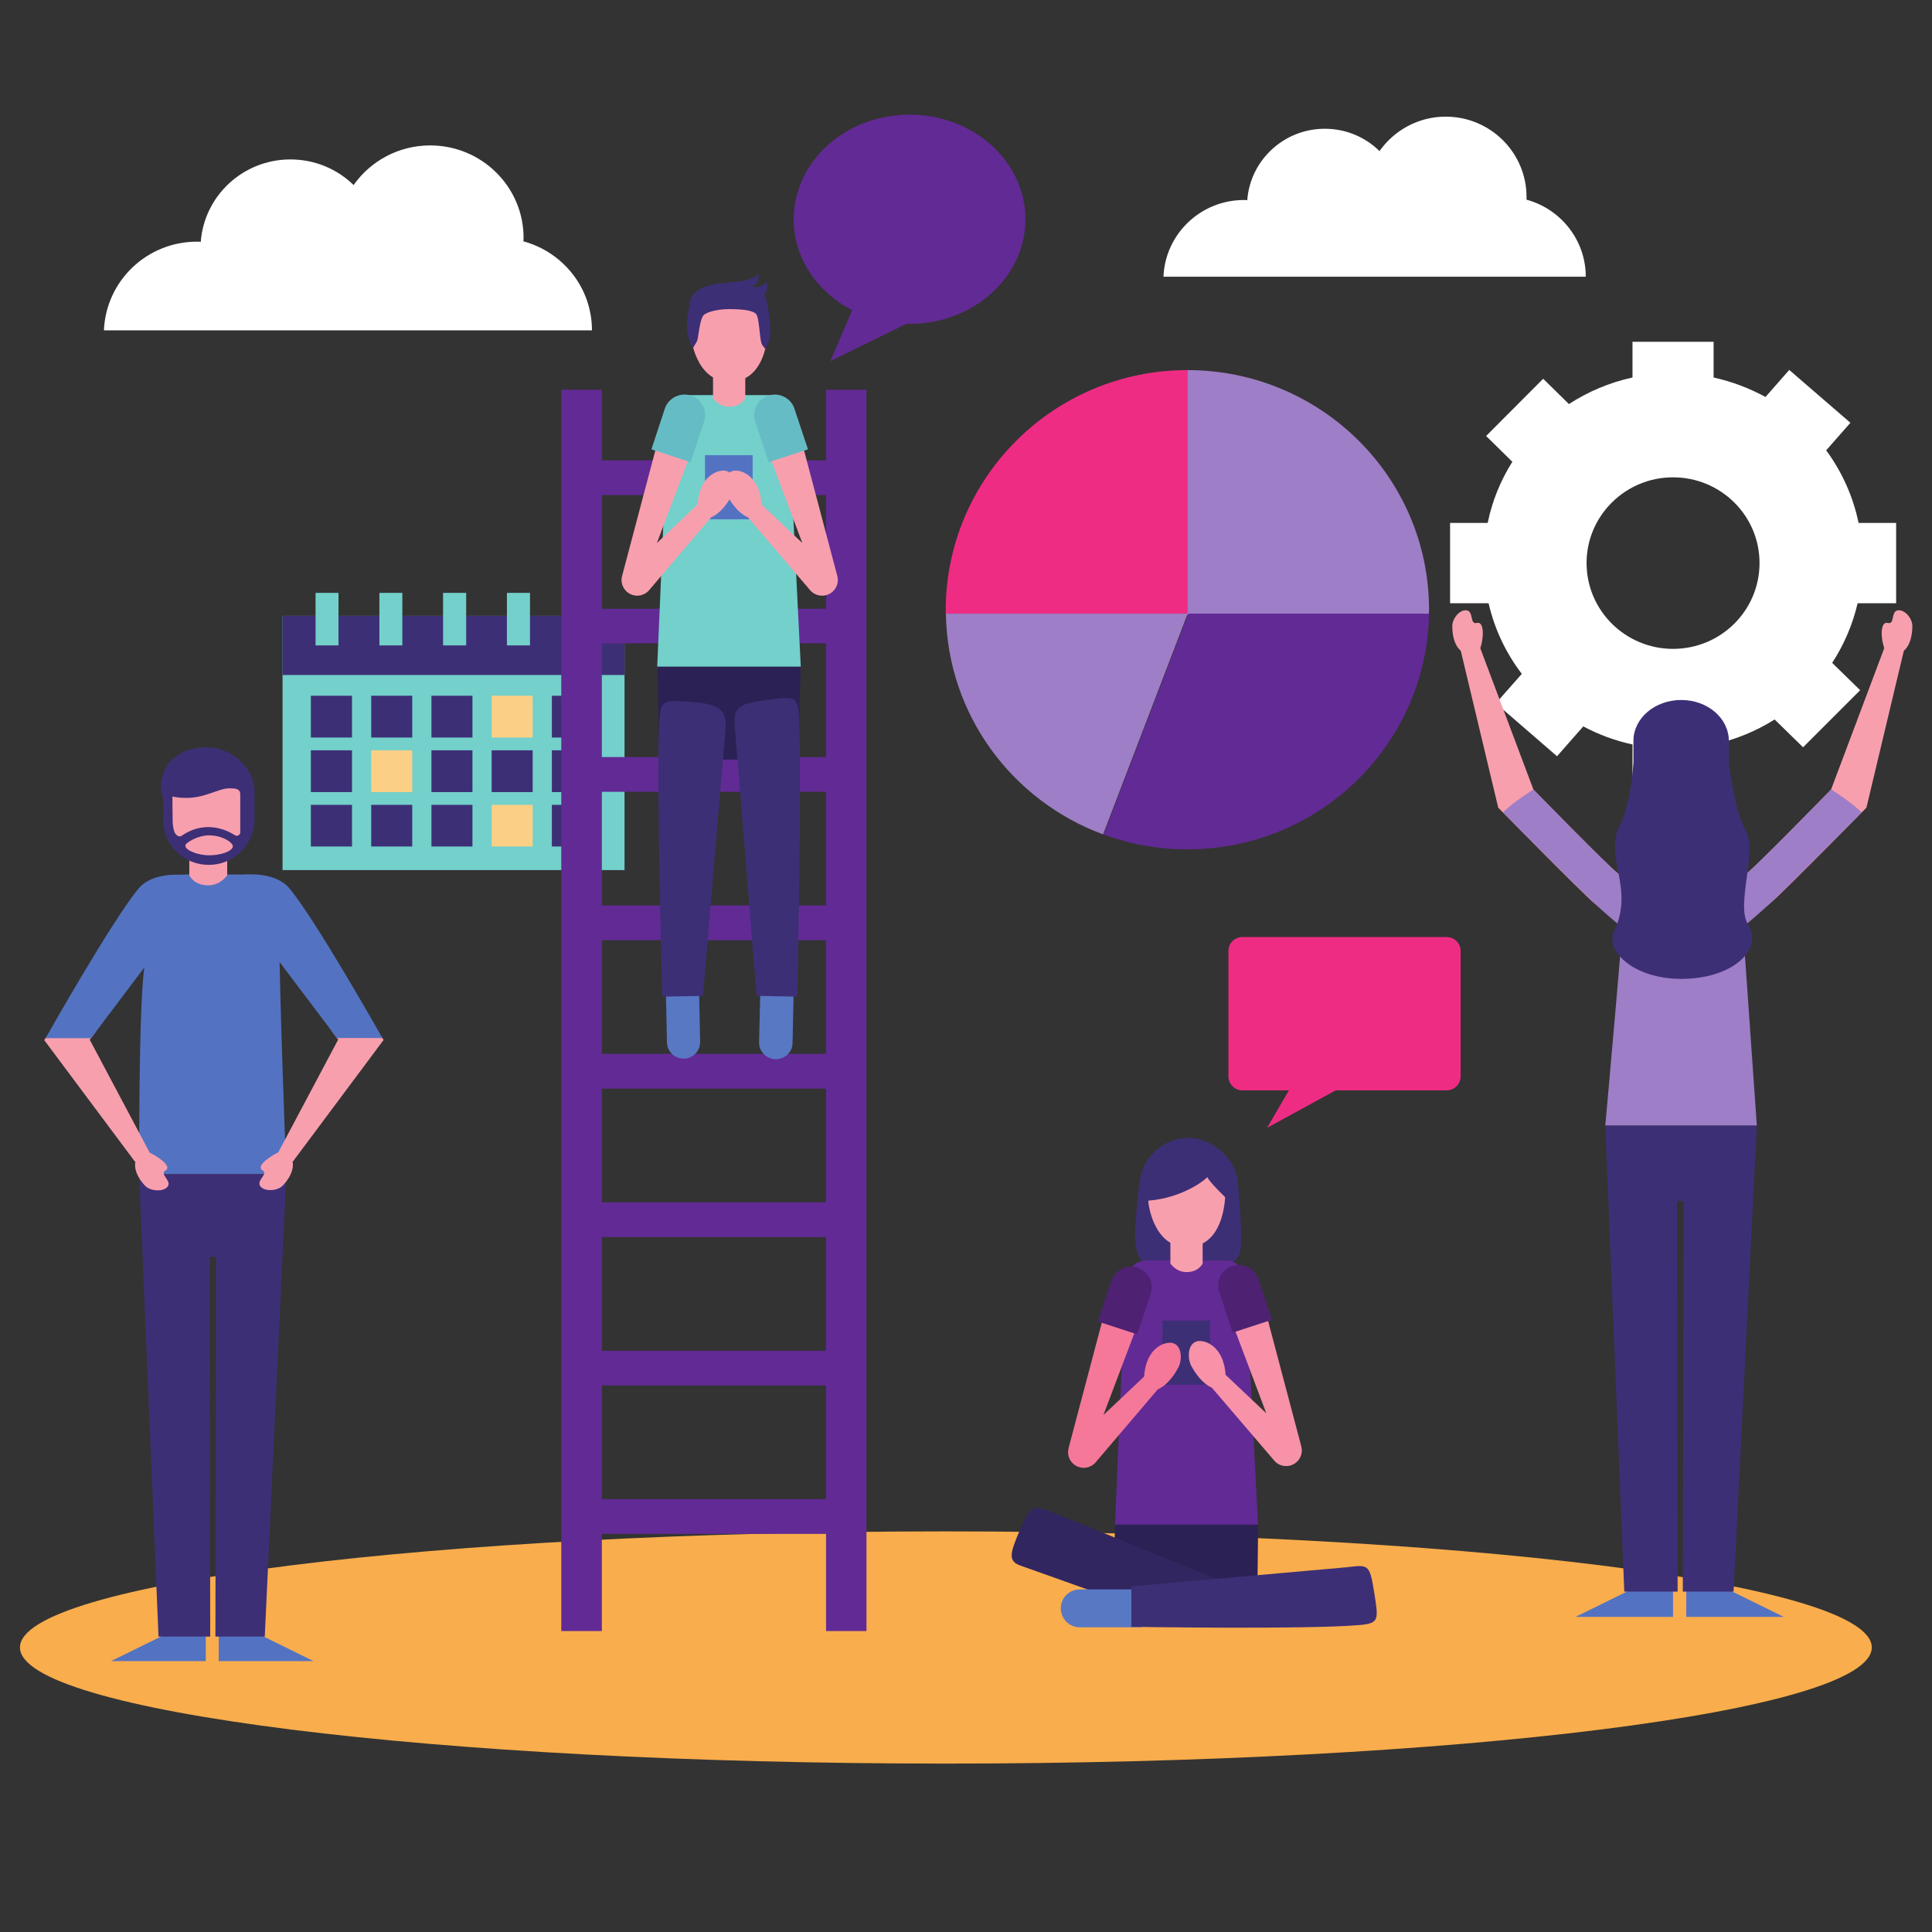 <?xml version="1.0" encoding="UTF-8"?>
<svg xmlns="http://www.w3.org/2000/svg" xmlns:xlink="http://www.w3.org/1999/xlink" width="48pt" height="48pt" viewBox="0 0 48 48" version="1.2">
<rect x="0" y="0" width="48" height="48" fill="#333333" stroke="none"/>
<defs>
<clipPath id="clip1">
  <path d="M 0.488 38 L 47 38 L 47 43.82 L 0.488 43.82 Z M 0.488 38 "/>
</clipPath>
<clipPath id="clip2">
  <path d="M 36 8 L 47.508 8 L 47.508 20 L 36 20 Z M 36 8 "/>
</clipPath>
<clipPath id="clip3">
  <path d="M 28 2.852 L 40 2.852 L 40 7 L 28 7 Z M 28 2.852 "/>
</clipPath>
<clipPath id="clip4">
  <path d="M 42 16 L 47.508 16 L 47.508 24 L 42 24 Z M 42 16 "/>
</clipPath>
<clipPath id="clip5">
  <path d="M 46 15 L 47.508 15 L 47.508 17 L 46 17 Z M 46 15 "/>
</clipPath>
<clipPath id="clip6">
  <path d="M 19 2.852 L 26 2.852 L 26 9 L 19 9 Z M 19 2.852 "/>
</clipPath>
</defs>
<g id="surface1">
<g clip-path="url(#clip1)" clip-rule="nonzero">
<path style=" stroke:none;fill-rule:nonzero;fill:rgb(97.649%,67.839%,29.799%);fill-opacity:1;" d="M 23.496 43.816 C 10.793 43.816 0.496 42.523 0.496 40.93 C 0.496 39.336 10.793 38.047 23.496 38.047 C 36.203 38.047 46.504 39.336 46.504 40.93 C 46.504 42.523 36.203 43.816 23.496 43.816 "/>
</g>
<path style=" stroke:none;fill-rule:nonzero;fill:rgb(45.099%,81.569%,79.61%);fill-opacity:1;" d="M 15.516 21.617 L 7.02 21.617 L 7.02 15.301 L 15.516 15.301 L 15.516 21.617 "/>
<path style=" stroke:none;fill-rule:nonzero;fill:rgb(23.92%,18.43%,46.269%);fill-opacity:1;" d="M 15.516 16.77 L 15.516 15.301 L 7.02 15.301 L 7.02 16.77 L 15.516 16.77 "/>
<path style=" stroke:none;fill-rule:nonzero;fill:rgb(23.92%,18.43%,46.269%);fill-opacity:1;" d="M 8.746 18.324 L 7.723 18.324 L 7.723 17.285 L 8.746 17.285 L 8.746 18.324 "/>
<path style=" stroke:none;fill-rule:nonzero;fill:rgb(23.92%,18.43%,46.269%);fill-opacity:1;" d="M 10.242 18.324 L 9.223 18.324 L 9.223 17.285 L 10.242 17.285 L 10.242 18.324 "/>
<path style=" stroke:none;fill-rule:nonzero;fill:rgb(23.92%,18.43%,46.269%);fill-opacity:1;" d="M 11.738 18.324 L 10.719 18.324 L 10.719 17.285 L 11.738 17.285 L 11.738 18.324 "/>
<path style=" stroke:none;fill-rule:nonzero;fill:rgb(98.819%,81.18%,52.55%);fill-opacity:1;" d="M 13.234 18.324 L 12.215 18.324 L 12.215 17.285 L 13.234 17.285 L 13.234 18.324 "/>
<path style=" stroke:none;fill-rule:nonzero;fill:rgb(23.92%,18.43%,46.269%);fill-opacity:1;" d="M 14.73 18.324 L 13.711 18.324 L 13.711 17.285 L 14.73 17.285 L 14.73 18.324 "/>
<path style=" stroke:none;fill-rule:nonzero;fill:rgb(23.92%,18.43%,46.269%);fill-opacity:1;" d="M 8.746 19.68 L 7.723 19.68 L 7.723 18.641 L 8.746 18.641 L 8.746 19.68 "/>
<path style=" stroke:none;fill-rule:nonzero;fill:rgb(98.819%,81.18%,52.55%);fill-opacity:1;" d="M 10.242 19.68 L 9.223 19.68 L 9.223 18.641 L 10.242 18.641 L 10.242 19.68 "/>
<path style=" stroke:none;fill-rule:nonzero;fill:rgb(23.92%,18.43%,46.269%);fill-opacity:1;" d="M 11.738 19.68 L 10.719 19.68 L 10.719 18.641 L 11.738 18.641 L 11.738 19.68 "/>
<path style=" stroke:none;fill-rule:nonzero;fill:rgb(23.92%,18.43%,46.269%);fill-opacity:1;" d="M 13.234 19.68 L 12.215 19.68 L 12.215 18.641 L 13.234 18.641 L 13.234 19.68 "/>
<path style=" stroke:none;fill-rule:nonzero;fill:rgb(23.92%,18.43%,46.269%);fill-opacity:1;" d="M 14.73 19.68 L 13.711 19.68 L 13.711 18.641 L 14.73 18.641 L 14.73 19.68 "/>
<path style=" stroke:none;fill-rule:nonzero;fill:rgb(23.92%,18.43%,46.269%);fill-opacity:1;" d="M 8.746 21.031 L 7.723 21.031 L 7.723 19.996 L 8.746 19.996 L 8.746 21.031 "/>
<path style=" stroke:none;fill-rule:nonzero;fill:rgb(23.92%,18.43%,46.269%);fill-opacity:1;" d="M 10.242 21.031 L 9.223 21.031 L 9.223 19.996 L 10.242 19.996 L 10.242 21.031 "/>
<path style=" stroke:none;fill-rule:nonzero;fill:rgb(23.92%,18.43%,46.269%);fill-opacity:1;" d="M 11.738 21.031 L 10.719 21.031 L 10.719 19.996 L 11.738 19.996 L 11.738 21.031 "/>
<path style=" stroke:none;fill-rule:nonzero;fill:rgb(98.819%,81.18%,52.55%);fill-opacity:1;" d="M 13.234 21.031 L 12.215 21.031 L 12.215 19.996 L 13.234 19.996 L 13.234 21.031 "/>
<path style=" stroke:none;fill-rule:nonzero;fill:rgb(23.92%,18.43%,46.269%);fill-opacity:1;" d="M 14.73 21.031 L 13.711 21.031 L 13.711 19.996 L 14.73 19.996 L 14.73 21.031 "/>
<path style=" stroke:none;fill-rule:nonzero;fill:rgb(45.099%,81.569%,79.61%);fill-opacity:1;" d="M 8.41 16.035 L 7.84 16.035 L 7.84 14.73 L 8.41 14.73 L 8.41 16.035 "/>
<path style=" stroke:none;fill-rule:nonzero;fill:rgb(45.099%,81.569%,79.61%);fill-opacity:1;" d="M 9.996 16.035 L 9.426 16.035 L 9.426 14.73 L 9.996 14.73 L 9.996 16.035 "/>
<path style=" stroke:none;fill-rule:nonzero;fill:rgb(45.099%,81.569%,79.61%);fill-opacity:1;" d="M 11.582 16.035 L 11.008 16.035 L 11.008 14.73 L 11.582 14.73 L 11.582 16.035 "/>
<path style=" stroke:none;fill-rule:nonzero;fill:rgb(45.099%,81.569%,79.61%);fill-opacity:1;" d="M 13.168 16.035 L 12.594 16.035 L 12.594 14.73 L 13.168 14.73 L 13.168 16.035 "/>
<path style=" stroke:none;fill-rule:nonzero;fill:rgb(45.099%,81.569%,79.61%);fill-opacity:1;" d="M 14.754 16.035 L 14.18 16.035 L 14.18 14.73 L 14.754 14.73 L 14.754 16.035 "/>
<path style=" stroke:none;fill-rule:nonzero;fill:rgb(38.429%,16.469%,58.429%);fill-opacity:1;" d="M 20.91 12.301 L 14.594 12.301 L 14.594 11.438 L 20.91 11.438 L 20.91 12.301 "/>
<path style=" stroke:none;fill-rule:nonzero;fill:rgb(38.429%,16.469%,58.429%);fill-opacity:1;" d="M 20.91 15.984 L 14.594 15.984 L 14.594 15.125 L 20.91 15.125 L 20.91 15.984 "/>
<path style=" stroke:none;fill-rule:nonzero;fill:rgb(38.429%,16.469%,58.429%);fill-opacity:1;" d="M 20.91 19.672 L 14.594 19.672 L 14.594 18.809 L 20.91 18.809 L 20.91 19.672 "/>
<path style=" stroke:none;fill-rule:nonzero;fill:rgb(38.429%,16.469%,58.429%);fill-opacity:1;" d="M 20.91 23.359 L 14.594 23.359 L 14.594 22.496 L 20.91 22.496 L 20.91 23.359 "/>
<path style=" stroke:none;fill-rule:nonzero;fill:rgb(38.429%,16.469%,58.429%);fill-opacity:1;" d="M 20.91 27.047 L 14.594 27.047 L 14.594 26.184 L 20.91 26.184 L 20.91 27.047 "/>
<path style=" stroke:none;fill-rule:nonzero;fill:rgb(38.429%,16.469%,58.429%);fill-opacity:1;" d="M 20.91 30.734 L 14.594 30.734 L 14.594 29.871 L 20.91 29.871 L 20.91 30.734 "/>
<path style=" stroke:none;fill-rule:nonzero;fill:rgb(38.429%,16.469%,58.429%);fill-opacity:1;" d="M 20.91 34.422 L 14.594 34.422 L 14.594 33.559 L 20.91 33.559 L 20.91 34.422 "/>
<path style=" stroke:none;fill-rule:nonzero;fill:rgb(38.429%,16.469%,58.429%);fill-opacity:1;" d="M 20.91 38.109 L 14.594 38.109 L 14.594 37.246 L 20.91 37.246 L 20.91 38.109 "/>
<path style=" stroke:none;fill-rule:nonzero;fill:rgb(38.429%,16.469%,58.429%);fill-opacity:1;" d="M 21.527 40.523 L 20.523 40.523 L 20.523 9.684 L 21.527 9.684 L 21.527 40.523 "/>
<path style=" stroke:none;fill-rule:nonzero;fill:rgb(38.429%,16.469%,58.429%);fill-opacity:1;" d="M 14.953 40.523 L 13.945 40.523 L 13.945 9.684 L 14.953 9.684 L 14.953 40.523 "/>
<path style=" stroke:none;fill-rule:nonzero;fill:rgb(61.96%,49.409%,77.649%);fill-opacity:1;" d="M 29.5 9.195 C 29.488 9.195 29.477 9.195 29.465 9.195 L 29.465 15.277 L 35.5 15.277 C 35.5 15.234 35.504 15.191 35.504 15.148 C 35.504 11.859 32.816 9.195 29.5 9.195 "/>
<path style=" stroke:none;fill-rule:nonzero;fill:rgb(93.729%,17.249%,51.759%);fill-opacity:1;" d="M 29.508 15.246 L 29.508 9.195 L 29.5 9.195 C 26.184 9.195 23.496 11.871 23.496 15.168 C 23.496 15.195 23.496 15.223 23.496 15.246 L 29.508 15.246 "/>
<path style=" stroke:none;fill-rule:nonzero;fill:rgb(61.96%,49.409%,77.649%);fill-opacity:1;" d="M 29.508 15.246 L 23.5 15.246 C 23.539 17.762 25.152 19.898 27.406 20.73 L 29.508 15.246 "/>
<path style=" stroke:none;fill-rule:nonzero;fill:rgb(38.429%,16.469%,58.429%);fill-opacity:1;" d="M 29.523 15.246 L 27.418 20.734 C 28.07 20.973 28.77 21.102 29.5 21.102 C 32.785 21.102 35.449 18.488 35.504 15.246 L 29.523 15.246 "/>
<g clip-path="url(#clip2)" clip-rule="nonzero">
<path style=" stroke:none;fill-rule:nonzero;fill:rgb(100%,100%,100%);fill-opacity:1;" d="M 41.566 16.121 C 40.383 16.121 39.418 15.168 39.418 13.988 C 39.418 12.812 40.383 11.859 41.566 11.859 C 42.754 11.859 43.715 12.812 43.715 13.988 C 43.715 15.168 42.754 16.121 41.566 16.121 Z M 47.109 14.988 L 47.109 12.992 L 46.176 12.992 C 46.039 12.328 45.758 11.715 45.371 11.188 L 45.973 10.504 L 44.453 9.191 L 43.863 9.863 C 43.465 9.645 43.031 9.48 42.574 9.379 L 42.574 8.492 L 40.559 8.492 L 40.559 9.379 C 39.988 9.504 39.453 9.73 38.98 10.039 L 38.34 9.41 L 36.922 10.832 L 37.574 11.473 C 37.285 11.93 37.074 12.441 36.961 12.992 L 36.027 12.992 L 36.027 14.988 L 36.984 14.988 C 37.133 15.637 37.418 16.23 37.809 16.742 L 37.164 17.473 L 38.684 18.789 L 39.336 18.047 C 39.715 18.25 40.125 18.402 40.559 18.496 L 40.559 19.484 L 42.574 19.484 L 42.574 18.496 C 43.121 18.375 43.633 18.164 44.09 17.875 L 44.797 18.566 L 46.215 17.148 L 45.52 16.469 C 45.812 16.02 46.027 15.523 46.152 14.988 L 47.109 14.988 "/>
</g>
<g clip-path="url(#clip3)" clip-rule="nonzero">
<path style=" stroke:none;fill-rule:nonzero;fill:rgb(100%,100%,100%);fill-opacity:1;" d="M 39.398 6.875 C 39.398 5.961 38.773 5.191 37.926 4.961 C 37.926 4.938 37.926 4.914 37.926 4.891 C 37.926 3.793 37.027 2.898 35.918 2.898 C 35.238 2.898 34.637 3.238 34.273 3.754 C 33.926 3.41 33.445 3.199 32.914 3.199 C 31.898 3.199 31.062 3.98 30.988 4.973 C 30.961 4.973 30.934 4.969 30.906 4.969 C 29.828 4.969 28.949 5.816 28.906 6.875 L 39.398 6.875 "/>
</g>
<path style=" stroke:none;fill-rule:nonzero;fill:rgb(100%,100%,100%);fill-opacity:1;" d="M 14.707 8.207 C 14.707 7.148 13.984 6.262 13.004 5.996 C 13.004 5.969 13.008 5.938 13.008 5.91 C 13.008 4.641 11.969 3.613 10.688 3.613 C 9.898 3.613 9.203 4.004 8.785 4.598 C 8.383 4.203 7.828 3.961 7.215 3.961 C 6.039 3.961 5.074 4.863 4.988 6.008 C 4.957 6.004 4.926 6.004 4.895 6.004 C 3.648 6.004 2.633 6.98 2.582 8.207 L 14.707 8.207 "/>
<path style=" stroke:none;fill-rule:nonzero;fill:rgb(17.249%,12.939%,32.939%);fill-opacity:1;" d="M 16.336 16.496 L 16.371 18.531 C 16.371 18.848 16.613 18.871 16.977 18.871 L 19.227 18.871 C 19.586 18.871 19.844 18.668 19.844 18.352 L 19.895 16.496 L 16.336 16.496 "/>
<path style=" stroke:none;fill-rule:nonzero;fill:rgb(34.509%,47.06%,76.859%);fill-opacity:1;" d="M 18.891 24.57 L 18.859 25.895 C 18.855 26.121 19.039 26.309 19.266 26.316 C 19.496 26.32 19.688 26.141 19.691 25.914 L 19.719 24.59 L 18.891 24.57 "/>
<path style=" stroke:none;fill-rule:nonzero;fill:rgb(23.92%,18.43%,46.269%);fill-opacity:1;" d="M 18.262 18.113 L 18.797 24.742 L 19.809 24.762 C 19.809 24.762 19.93 19.094 19.848 17.793 C 19.812 17.277 19.73 17.301 19.031 17.395 C 18.297 17.492 18.215 17.59 18.262 18.113 "/>
<path style=" stroke:none;fill-rule:nonzero;fill:rgb(34.509%,47.06%,76.859%);fill-opacity:1;" d="M 17.367 24.57 L 17.395 25.883 C 17.398 26.109 17.219 26.297 16.992 26.301 C 16.766 26.305 16.578 26.129 16.57 25.902 L 16.543 24.59 L 17.367 24.57 "/>
<path style=" stroke:none;fill-rule:nonzero;fill:rgb(23.92%,18.43%,46.269%);fill-opacity:1;" d="M 18.02 18.18 L 17.465 24.742 L 16.453 24.762 C 16.453 24.762 16.297 19.199 16.383 17.898 C 16.414 17.383 16.488 17.387 17.195 17.441 C 17.914 17.496 18.07 17.656 18.02 18.18 "/>
<path style=" stroke:none;fill-rule:nonzero;fill:rgb(97.249%,62.349%,68.239%);fill-opacity:1;" d="M 19.086 7.992 C 19.086 7.465 18.648 7.258 18.117 7.258 C 17.586 7.258 17.164 7.465 17.164 7.992 C 17.164 7.992 17.168 8.199 17.168 8.344 C 17.156 8.344 17.273 9.484 18.125 9.484 C 19.16 9.484 19.086 7.992 19.086 7.992 "/>
<path style=" stroke:none;fill-rule:nonzero;fill:rgb(45.099%,81.569%,79.61%);fill-opacity:1;" d="M 19.594 10.52 C 19.512 10.062 19.457 9.816 19.074 9.816 C 18.938 9.816 18.367 9.816 18.367 9.816 L 17.863 9.816 C 17.863 9.816 17.293 9.816 17.16 9.816 C 16.777 9.816 16.676 10.031 16.59 10.484 L 16.328 16.562 L 19.895 16.562 L 19.594 10.52 "/>
<path style=" stroke:none;fill-rule:nonzero;fill:rgb(32.549%,45.099%,76.079%);fill-opacity:1;" d="M 17.516 12.902 L 17.516 11.309 L 18.699 11.309 L 18.699 12.902 L 17.516 12.902 "/>
<path style=" stroke:none;fill-rule:nonzero;fill:rgb(97.249%,62.349%,68.239%);fill-opacity:1;" d="M 17.879 11.703 C 17.879 11.703 17.379 11.781 17.332 12.531 L 16.32 13.492 L 17.453 10.492 C 17.539 10.227 17.34 9.965 17.129 9.91 C 16.918 9.848 16.629 9.934 16.539 10.219 L 15.461 14.289 L 15.457 14.305 C 15.398 14.512 15.52 14.727 15.727 14.785 C 15.867 14.824 16.012 14.781 16.109 14.684 L 17.672 12.848 C 17.672 12.848 17.93 12.773 18.18 12.312 C 18.309 12.082 18.266 11.613 17.879 11.703 "/>
<path style=" stroke:none;fill-rule:nonzero;fill:rgb(39.999%,73.729%,76.859%);fill-opacity:1;" d="M 16.184 11.164 L 16.516 10.156 C 16.605 9.887 16.895 9.742 17.164 9.828 C 17.438 9.918 17.582 10.207 17.492 10.473 L 17.16 11.484 L 16.184 11.164 "/>
<path style=" stroke:none;fill-rule:nonzero;fill:rgb(97.249%,62.349%,68.239%);fill-opacity:1;" d="M 20.801 14.305 L 20.797 14.289 L 19.719 10.219 C 19.629 9.934 19.34 9.848 19.129 9.906 C 18.918 9.965 18.719 10.227 18.805 10.492 L 19.934 13.492 L 18.918 12.531 C 18.871 11.781 18.371 11.703 18.371 11.703 C 17.984 11.613 17.945 12.082 18.07 12.312 C 18.32 12.773 18.578 12.848 18.578 12.848 L 20.145 14.684 C 20.242 14.781 20.391 14.824 20.531 14.785 C 20.738 14.727 20.859 14.512 20.801 14.305 "/>
<path style=" stroke:none;fill-rule:nonzero;fill:rgb(39.999%,73.729%,76.859%);fill-opacity:1;" d="M 20.074 11.164 L 19.738 10.156 C 19.652 9.887 19.359 9.742 19.09 9.828 C 18.82 9.918 18.676 10.207 18.762 10.473 L 19.098 11.484 L 20.074 11.164 "/>
<path style=" stroke:none;fill-rule:nonzero;fill:rgb(97.249%,62.349%,68.239%);fill-opacity:1;" d="M 18.516 9.891 C 18.516 9.891 18.422 10.105 18.117 10.105 C 17.852 10.105 17.715 9.891 17.715 9.891 L 17.715 9.246 L 18.516 9.246 L 18.516 9.891 "/>
<path style=" stroke:none;fill-rule:nonzero;fill:rgb(23.92%,18.43%,46.269%);fill-opacity:1;" d="M 19.055 7.523 C 19.047 7.492 19.008 7.359 18.992 7.332 C 19.105 7.164 19.051 7.008 19.051 7.008 C 18.945 7.125 18.758 7.148 18.707 7.129 L 18.688 7.121 L 18.684 7.121 C 18.883 7.051 18.848 6.805 18.848 6.805 C 18.711 7.004 18.008 7.027 18.008 7.027 L 18.016 7.031 C 17.59 7.051 17.18 7.203 17.137 7.516 C 17.082 7.895 17.035 8.078 17.098 8.348 C 17.152 8.602 17.223 8.641 17.223 8.641 C 17.246 8.582 17.316 8.508 17.332 8.426 C 17.363 8.25 17.398 7.93 17.477 7.836 C 17.551 7.75 17.832 7.68 18.117 7.68 C 18.445 7.68 18.688 7.711 18.777 7.793 C 18.867 7.871 18.867 8.391 18.922 8.539 C 18.938 8.582 19.012 8.668 19.012 8.668 C 19.012 8.668 19.094 8.52 19.117 8.418 C 19.176 8.156 19.102 7.734 19.055 7.523 "/>
<path style=" stroke:none;fill-rule:nonzero;fill:rgb(32.549%,45.099%,76.079%);fill-opacity:1;" d="M 42.898 39.473 L 41.895 39.473 L 41.895 40.172 L 44.32 40.172 L 42.898 39.473 "/>
<path style=" stroke:none;fill-rule:nonzero;fill:rgb(32.549%,45.099%,76.079%);fill-opacity:1;" d="M 40.562 39.473 L 41.566 39.473 L 41.566 40.172 L 39.141 40.172 L 40.562 39.473 "/>
<path style=" stroke:none;fill-rule:nonzero;fill:rgb(96.86%,57.249%,65.88%);fill-opacity:1;" d="M 40.973 21.945 L 40.965 21.949 L 40.973 21.945 "/>
<path style=" stroke:none;fill-rule:nonzero;fill:rgb(61.96%,49.409%,77.649%);fill-opacity:1;" d="M 42.637 20.879 C 42.516 20.879 41.996 20.879 41.996 20.879 L 41.535 20.879 C 41.535 20.879 41.016 20.879 40.895 20.879 C 40.496 20.879 40.406 21.141 40.406 21.691 C 40.406 22.168 39.883 27.965 39.883 27.965 L 43.648 27.965 L 43.215 21.781 C 43.215 21.23 43.035 20.879 42.637 20.879 "/>
<path style=" stroke:none;fill-rule:nonzero;fill:rgb(96.078%,47.06%,59.999%);fill-opacity:1;" d="M 42.215 20.879 C 42.215 20.879 42.035 20.938 41.754 20.938 C 41.508 20.938 41.312 20.879 41.312 20.879 L 41.316 20.297 L 42.219 20.297 L 42.215 20.879 "/>
<path style=" stroke:none;fill-rule:nonzero;fill:rgb(23.92%,18.43%,46.269%);fill-opacity:1;" d="M 43.648 27.965 L 39.883 27.965 L 40.355 39.543 L 41.68 39.543 L 41.668 29.836 L 41.828 29.84 L 41.809 39.543 L 43.07 39.543 L 43.648 27.965 "/>
<g clip-path="url(#clip4)" clip-rule="nonzero">
<path style=" stroke:none;fill-rule:nonzero;fill:rgb(97.249%,62.349%,68.239%);fill-opacity:1;" d="M 46.82 16.086 L 45.492 19.617 C 45.492 19.617 43.652 21.504 43.402 21.695 C 43.273 21.793 43.148 21.883 43.016 21.973 C 42.949 22.012 42.887 22.055 42.82 22.094 L 42.723 22.152 C 42.691 22.168 42.656 22.188 42.633 22.199 L 42.617 22.207 C 42.379 22.336 42.289 22.633 42.418 22.867 C 42.547 23.102 42.844 23.191 43.082 23.062 L 43.086 23.059 C 43.141 23.031 43.176 23.008 43.219 22.984 C 43.258 22.961 43.297 22.938 43.336 22.91 C 43.414 22.859 43.488 22.809 43.562 22.758 C 43.711 22.652 43.855 22.543 43.992 22.43 C 44.27 22.203 46.371 20.066 46.371 20.066 L 47.32 16.086 L 46.82 16.086 "/>
</g>
<g clip-path="url(#clip5)" clip-rule="nonzero">
<path style=" stroke:none;fill-rule:nonzero;fill:rgb(97.249%,62.349%,68.239%);fill-opacity:1;" d="M 47.512 15.555 C 47.512 15.359 47.32 15.137 47.148 15.164 C 46.973 15.195 47.082 15.523 46.902 15.477 C 46.699 15.426 46.73 15.902 46.82 16.113 L 47.293 16.172 C 47.293 16.172 47.508 16.039 47.512 15.555 "/>
</g>
<path style=" stroke:none;fill-rule:nonzero;fill:rgb(61.96%,49.409%,77.649%);fill-opacity:1;" d="M 45.496 19.613 L 45.492 19.617 C 45.492 19.617 43.652 21.504 43.402 21.695 C 43.273 21.793 43.148 21.883 43.016 21.973 C 42.949 22.012 42.887 22.055 42.82 22.094 L 42.723 22.152 C 42.691 22.168 42.656 22.188 42.633 22.199 L 42.617 22.207 C 42.379 22.336 42.289 22.633 42.418 22.867 C 42.547 23.102 42.973 23.293 42.973 23.293 C 43.023 23.266 43.441 22.938 43.992 22.43 C 44.219 22.223 45.812 20.633 46.254 20.184 C 46.023 19.965 45.762 19.785 45.496 19.613 "/>
<path style=" stroke:none;fill-rule:nonzero;fill:rgb(97.249%,62.349%,68.239%);fill-opacity:1;" d="M 36.77 16.086 L 38.098 19.617 C 38.098 19.617 39.938 21.504 40.191 21.695 C 40.316 21.793 40.445 21.883 40.574 21.973 C 40.641 22.012 40.707 22.055 40.773 22.094 L 40.871 22.152 C 40.898 22.168 40.938 22.188 40.957 22.199 L 40.977 22.207 C 41.215 22.336 41.305 22.633 41.176 22.867 C 41.047 23.102 40.746 23.191 40.512 23.062 L 40.508 23.059 C 40.453 23.031 40.414 23.008 40.375 22.984 C 40.332 22.961 40.293 22.938 40.254 22.91 C 40.18 22.859 40.102 22.809 40.027 22.758 C 39.879 22.652 39.738 22.543 39.598 22.43 C 39.324 22.203 37.223 20.066 37.223 20.066 L 36.273 16.086 L 36.77 16.086 "/>
<path style=" stroke:none;fill-rule:nonzero;fill:rgb(97.249%,62.349%,68.239%);fill-opacity:1;" d="M 36.082 15.555 C 36.082 15.359 36.273 15.137 36.441 15.164 C 36.617 15.195 36.512 15.523 36.691 15.477 C 36.891 15.426 36.859 15.902 36.773 16.113 L 36.301 16.172 C 36.301 16.172 36.082 16.039 36.082 15.555 "/>
<path style=" stroke:none;fill-rule:nonzero;fill:rgb(61.96%,49.409%,77.649%);fill-opacity:1;" d="M 38.098 19.613 L 38.098 19.617 C 38.098 19.617 39.938 21.504 40.191 21.695 C 40.316 21.793 40.445 21.883 40.574 21.973 C 40.641 22.012 40.707 22.055 40.773 22.094 L 40.871 22.152 C 40.898 22.168 40.938 22.188 40.957 22.199 L 40.977 22.207 C 41.215 22.336 41.305 22.633 41.176 22.867 C 41.047 23.102 40.621 23.293 40.621 23.293 C 40.57 23.266 40.152 22.938 39.598 22.43 C 39.375 22.223 37.781 20.633 37.34 20.184 C 37.566 19.965 37.832 19.785 38.098 19.613 "/>
<path style=" stroke:none;fill-rule:nonzero;fill:rgb(23.92%,18.43%,46.269%);fill-opacity:1;" d="M 43.375 20.645 C 43.082 20.117 42.953 18.945 42.953 18.945 L 42.953 18.41 C 42.953 17.844 42.426 17.391 41.77 17.391 C 41.113 17.391 40.582 17.844 40.582 18.41 L 40.582 18.945 C 40.582 18.945 40.527 19.949 40.254 20.48 C 39.832 21.305 40.621 22.039 40.102 23.141 C 39.875 23.621 40.582 24.32 41.77 24.32 C 43.031 24.32 43.828 23.602 43.426 22.961 C 43.125 22.477 43.664 21.168 43.375 20.645 "/>
<path style=" stroke:none;fill-rule:nonzero;fill:rgb(23.92%,18.43%,46.269%);fill-opacity:1;" d="M 30.762 31.227 C 30.922 30.984 30.785 29.895 30.762 29.453 C 30.723 28.73 30.078 28.273 29.531 28.273 C 28.852 28.273 28.348 28.801 28.301 29.453 C 28.27 29.895 28.098 30.863 28.301 31.227 C 28.602 31.758 30.422 31.734 30.762 31.227 "/>
<path style=" stroke:none;fill-rule:nonzero;fill:rgb(97.249%,62.349%,68.239%);fill-opacity:1;" d="M 30.445 29.492 C 30.445 28.965 30.016 28.539 29.484 28.539 C 28.953 28.539 28.523 28.965 28.523 29.492 C 28.523 29.492 28.527 29.699 28.531 29.844 C 28.52 29.844 28.637 30.984 29.484 30.984 C 30.523 30.984 30.445 29.492 30.445 29.492 "/>
<path style=" stroke:none;fill-rule:nonzero;fill:rgb(23.92%,18.43%,46.269%);fill-opacity:1;" d="M 30.531 29.832 L 30.715 29.832 C 30.695 29.559 30.652 28.355 29.484 28.355 C 28.895 28.355 28.414 28.816 28.414 29.383 C 28.414 29.383 28.387 29.805 28.414 29.836 C 29.203 29.812 29.816 29.426 29.996 29.246 C 30.07 29.395 30.441 29.746 30.531 29.832 "/>
<path style=" stroke:none;fill-rule:nonzero;fill:rgb(38.429%,16.469%,58.429%);fill-opacity:1;" d="M 30.953 32.02 C 30.871 31.562 30.816 31.316 30.434 31.316 C 30.297 31.316 29.73 31.316 29.73 31.316 L 29.227 31.316 C 29.227 31.316 28.656 31.316 28.52 31.316 C 28.141 31.316 28.039 31.531 27.953 31.984 L 27.699 37.949 L 31.258 37.93 L 30.953 32.02 "/>
<path style=" stroke:none;fill-rule:nonzero;fill:rgb(17.249%,12.939%,32.939%);fill-opacity:1;" d="M 27.699 37.879 L 27.684 39.367 C 27.684 39.727 27.977 40.02 28.34 40.02 L 30.586 40.02 C 30.949 40.02 31.242 39.727 31.242 39.367 L 31.258 37.879 L 27.699 37.879 "/>
<path style=" stroke:none;fill-rule:nonzero;fill:rgb(23.92%,18.43%,46.269%);fill-opacity:1;" d="M 28.879 34.402 L 28.879 32.809 L 30.062 32.809 L 30.062 34.402 L 28.879 34.402 "/>
<path style=" stroke:none;fill-rule:nonzero;fill:rgb(96.078%,47.06%,59.999%);fill-opacity:1;" d="M 28.973 33.371 C 28.973 33.371 28.473 33.449 28.426 34.199 L 27.414 35.156 L 28.547 32.16 C 28.633 31.895 28.434 31.633 28.223 31.574 C 28.012 31.516 27.723 31.602 27.633 31.883 L 26.555 35.953 L 26.551 35.973 C 26.492 36.18 26.613 36.395 26.82 36.453 C 26.961 36.492 27.105 36.449 27.203 36.352 L 28.766 34.516 C 28.766 34.516 29.023 34.441 29.273 33.98 C 29.398 33.746 29.359 33.281 28.973 33.371 "/>
<path style=" stroke:none;fill-rule:nonzero;fill:rgb(30.589%,12.939%,45.099%);fill-opacity:1;" d="M 27.277 32.832 L 27.609 31.82 C 27.699 31.555 27.988 31.41 28.258 31.496 C 28.531 31.586 28.676 31.871 28.586 32.141 L 28.254 33.152 L 27.277 32.832 "/>
<path style=" stroke:none;fill-rule:nonzero;fill:rgb(96.86%,57.249%,65.88%);fill-opacity:1;" d="M 32.328 35.93 L 32.324 35.91 L 31.246 31.84 C 31.156 31.559 30.867 31.473 30.656 31.531 C 30.445 31.59 30.246 31.852 30.332 32.117 L 31.461 35.113 L 30.449 34.156 C 30.398 33.406 29.902 33.328 29.902 33.328 C 29.516 33.238 29.473 33.703 29.598 33.938 C 29.852 34.398 30.105 34.473 30.105 34.473 L 31.676 36.309 C 31.77 36.406 31.918 36.449 32.059 36.41 C 32.266 36.352 32.387 36.137 32.328 35.93 "/>
<path style=" stroke:none;fill-rule:nonzero;fill:rgb(30.589%,12.939%,45.099%);fill-opacity:1;" d="M 31.602 32.789 L 31.266 31.777 C 31.18 31.512 30.891 31.367 30.617 31.453 C 30.348 31.543 30.203 31.828 30.293 32.098 L 30.625 33.109 L 31.602 32.789 "/>
<path style=" stroke:none;fill-rule:nonzero;fill:rgb(34.509%,47.06%,76.859%);fill-opacity:1;" d="M 30.266 39.488 L 31.98 39.488 C 32.242 39.488 32.457 39.699 32.457 39.957 C 32.457 40.219 32.242 40.43 31.98 40.43 L 30.266 40.43 L 30.266 39.488 "/>
<path style=" stroke:none;fill-rule:nonzero;fill:rgb(19.609%,14.899%,37.65%);fill-opacity:1;" d="M 30.77 40.43 L 31.039 39.555 L 26.172 37.582 C 25.711 37.395 25.621 37.348 25.336 38.02 C 25.09 38.602 25.031 38.793 25.379 38.906 L 29.66 40.43 L 30.77 40.43 "/>
<path style=" stroke:none;fill-rule:nonzero;fill:rgb(34.509%,47.06%,76.859%);fill-opacity:1;" d="M 28.359 39.488 L 26.828 39.488 C 26.566 39.488 26.355 39.699 26.355 39.957 C 26.355 40.219 26.566 40.43 26.828 40.43 L 28.359 40.43 L 28.359 39.488 "/>
<path style=" stroke:none;fill-rule:nonzero;fill:rgb(23.92%,18.43%,46.269%);fill-opacity:1;" d="M 33.457 38.938 L 28.109 39.414 L 28.109 40.418 C 28.109 40.418 32.449 40.488 33.758 40.375 C 34.273 40.332 34.25 40.254 34.141 39.559 C 34.027 38.836 33.984 38.879 33.457 38.938 "/>
<path style=" stroke:none;fill-rule:nonzero;fill:rgb(97.249%,62.349%,68.239%);fill-opacity:1;" d="M 29.879 31.391 C 29.879 31.391 29.785 31.605 29.48 31.605 C 29.215 31.605 29.078 31.391 29.078 31.391 L 29.078 30.746 L 29.879 30.746 L 29.879 31.391 "/>
<path style=" stroke:none;fill-rule:nonzero;fill:rgb(32.549%,45.099%,76.079%);fill-opacity:1;" d="M 4.703 21.727 C 4.875 21.727 5.098 21.727 5.098 21.727 L 5.738 21.727 C 5.738 21.727 5.984 21.727 6.156 21.727 C 6.715 21.727 6.938 22.879 6.938 23.203 C 6.938 24.59 7.113 29.172 7.113 29.172 L 3.457 29.172 C 3.457 23.43 3.629 24.367 3.629 23.367 C 3.629 22.695 3.801 21.938 4.27 21.754 C 4.34 21.727 4.629 21.727 4.703 21.727 "/>
<path style=" stroke:none;fill-rule:nonzero;fill:rgb(97.249%,62.349%,68.239%);fill-opacity:1;" d="M 4.703 21.746 C 4.703 21.746 4.812 21.996 5.172 21.996 C 5.48 21.996 5.645 21.746 5.645 21.746 L 5.645 21.168 L 4.703 21.168 L 4.703 21.746 "/>
<path style=" stroke:none;fill-rule:nonzero;fill:rgb(96.86%,57.249%,65.88%);fill-opacity:1;" d="M 5.832 21.223 L 5.84 21.219 L 5.832 21.223 "/>
<path style=" stroke:none;fill-rule:nonzero;fill:rgb(96.86%,57.249%,65.88%);fill-opacity:1;" d="M 5.738 21.277 L 5.766 21.262 L 5.738 21.277 "/>
<path style=" stroke:none;fill-rule:nonzero;fill:rgb(97.249%,62.349%,68.239%);fill-opacity:1;" d="M 4.172 20.391 C 4.172 20.957 4.633 21.414 5.207 21.414 C 5.777 21.414 6.242 20.957 6.242 20.391 L 6.242 19.816 C 6.242 19.25 5.777 18.793 5.207 18.793 C 4.633 18.793 4.172 19.25 4.172 19.816 L 4.172 20.391 "/>
<path style=" stroke:none;fill-rule:nonzero;fill:rgb(23.92%,18.43%,46.269%);fill-opacity:1;" d="M 5.969 20.691 C 5.965 20.734 5.902 20.797 5.828 20.746 C 5.566 20.578 5.047 20.395 4.516 20.762 C 4.43 20.82 4.348 20.719 4.328 20.656 C 4.301 20.566 4.289 20.469 4.289 20.359 C 4.285 20.172 4.285 19.836 4.285 19.836 C 4.285 19.836 4.281 19.805 4.285 19.789 C 4.395 19.812 4.477 19.824 4.633 19.824 C 5.098 19.824 5.43 19.59 5.684 19.586 C 5.887 19.582 5.969 19.613 5.969 19.734 C 5.969 19.793 5.969 20.07 5.969 20.242 C 5.969 20.305 5.969 20.355 5.969 20.379 C 5.969 20.477 5.969 20.68 5.969 20.691 Z M 5.191 21.25 C 4.957 21.25 4.605 21.141 4.605 21.008 C 4.605 20.938 4.918 20.754 5.188 20.754 C 5.543 20.754 5.785 20.941 5.785 21.023 C 5.785 21.137 5.516 21.25 5.191 21.25 Z M 5.148 18.566 C 4.578 18.566 4.324 18.836 4.324 18.836 C 4.121 18.961 3.918 19.418 4.027 19.734 C 4.082 19.887 4.051 20.418 4.051 20.418 C 4.082 21.016 4.578 21.488 5.184 21.488 C 5.789 21.488 6.281 21.023 6.32 20.434 L 6.324 20.43 L 6.324 19.672 C 6.324 19.051 5.719 18.566 5.148 18.566 "/>
<path style=" stroke:none;fill-rule:nonzero;fill:rgb(32.549%,45.099%,76.079%);fill-opacity:1;" d="M 6.41 40.59 L 5.434 40.59 L 5.434 41.27 L 7.789 41.27 L 6.41 40.59 "/>
<path style=" stroke:none;fill-rule:nonzero;fill:rgb(32.549%,45.099%,76.079%);fill-opacity:1;" d="M 4.141 40.59 L 5.113 40.59 L 5.113 41.27 L 2.758 41.27 L 4.141 40.59 "/>
<path style=" stroke:none;fill-rule:nonzero;fill:rgb(23.92%,18.43%,46.269%);fill-opacity:1;" d="M 7.113 29.172 L 3.457 29.172 L 3.938 40.66 L 5.223 40.66 L 5.211 31.227 L 5.367 31.23 L 5.352 40.66 L 6.578 40.66 L 7.113 29.172 "/>
<path style=" stroke:none;fill-rule:nonzero;fill:rgb(97.249%,62.349%,68.239%);fill-opacity:1;" d="M 3.602 29.457 C 3.738 29.602 4.07 29.617 4.168 29.477 C 4.27 29.328 3.953 29.176 4.113 29.078 C 4.293 28.969 3.871 28.695 3.652 28.609 L 3.363 28.875 C 3.363 28.875 3.289 29.121 3.602 29.457 "/>
<path style=" stroke:none;fill-rule:nonzero;fill:rgb(97.249%,62.349%,68.239%);fill-opacity:1;" d="M 2.391 25.621 L 1.258 25.621 L 1.098 25.84 L 3.363 28.875 L 3.719 28.637 L 2.23 25.832 L 2.391 25.621 "/>
<path style=" stroke:none;fill-rule:nonzero;fill:rgb(32.549%,45.099%,76.079%);fill-opacity:1;" d="M 2.262 25.793 L 4.207 23.211 C 4.387 23.008 4.797 21.762 4.523 21.738 C 4.23 21.711 3.715 21.758 3.457 22.059 C 2.812 22.816 1.133 25.793 1.133 25.793 L 2.262 25.793 "/>
<path style=" stroke:none;fill-rule:nonzero;fill:rgb(97.249%,62.349%,68.239%);fill-opacity:1;" d="M 7.031 29.449 C 6.895 29.598 6.562 29.609 6.465 29.469 C 6.363 29.32 6.68 29.168 6.52 29.074 C 6.34 28.965 6.762 28.688 6.977 28.602 L 7.27 28.867 C 7.27 28.867 7.344 29.113 7.031 29.449 "/>
<path style=" stroke:none;fill-rule:nonzero;fill:rgb(97.249%,62.349%,68.239%);fill-opacity:1;" d="M 8.242 25.617 L 9.375 25.617 L 9.531 25.836 L 7.27 28.867 L 6.914 28.629 L 8.402 25.828 L 8.242 25.617 "/>
<path style=" stroke:none;fill-rule:nonzero;fill:rgb(32.549%,45.099%,76.079%);fill-opacity:1;" d="M 8.371 25.789 L 6.422 23.207 C 6.246 23 5.836 21.754 6.109 21.73 C 6.398 21.703 6.914 21.75 7.176 22.055 C 7.82 22.809 9.5 25.789 9.5 25.789 L 8.371 25.789 "/>
<path style=" stroke:none;fill-rule:nonzero;fill:rgb(93.729%,17.249%,51.759%);fill-opacity:1;" d="M 35.941 23.281 L 30.867 23.281 C 30.676 23.281 30.52 23.434 30.52 23.625 L 30.52 26.742 C 30.52 26.934 30.676 27.09 30.867 27.09 L 32.023 27.09 L 31.48 28.02 L 33.184 27.09 L 35.941 27.09 C 36.133 27.09 36.289 26.934 36.289 26.742 L 36.289 23.625 C 36.289 23.434 36.133 23.281 35.941 23.281 "/>
<g clip-path="url(#clip6)" clip-rule="nonzero">
<path style=" stroke:none;fill-rule:nonzero;fill:rgb(38.429%,16.469%,58.429%);fill-opacity:1;" d="M 22.598 2.848 C 21.008 2.848 19.719 4.012 19.719 5.449 C 19.719 6.414 20.305 7.258 21.172 7.707 L 20.629 8.973 L 22.516 8.047 C 22.543 8.047 22.57 8.047 22.598 8.047 C 24.188 8.047 25.477 6.883 25.477 5.449 C 25.477 4.012 24.188 2.848 22.598 2.848 "/>
</g>
</g>
</svg>
